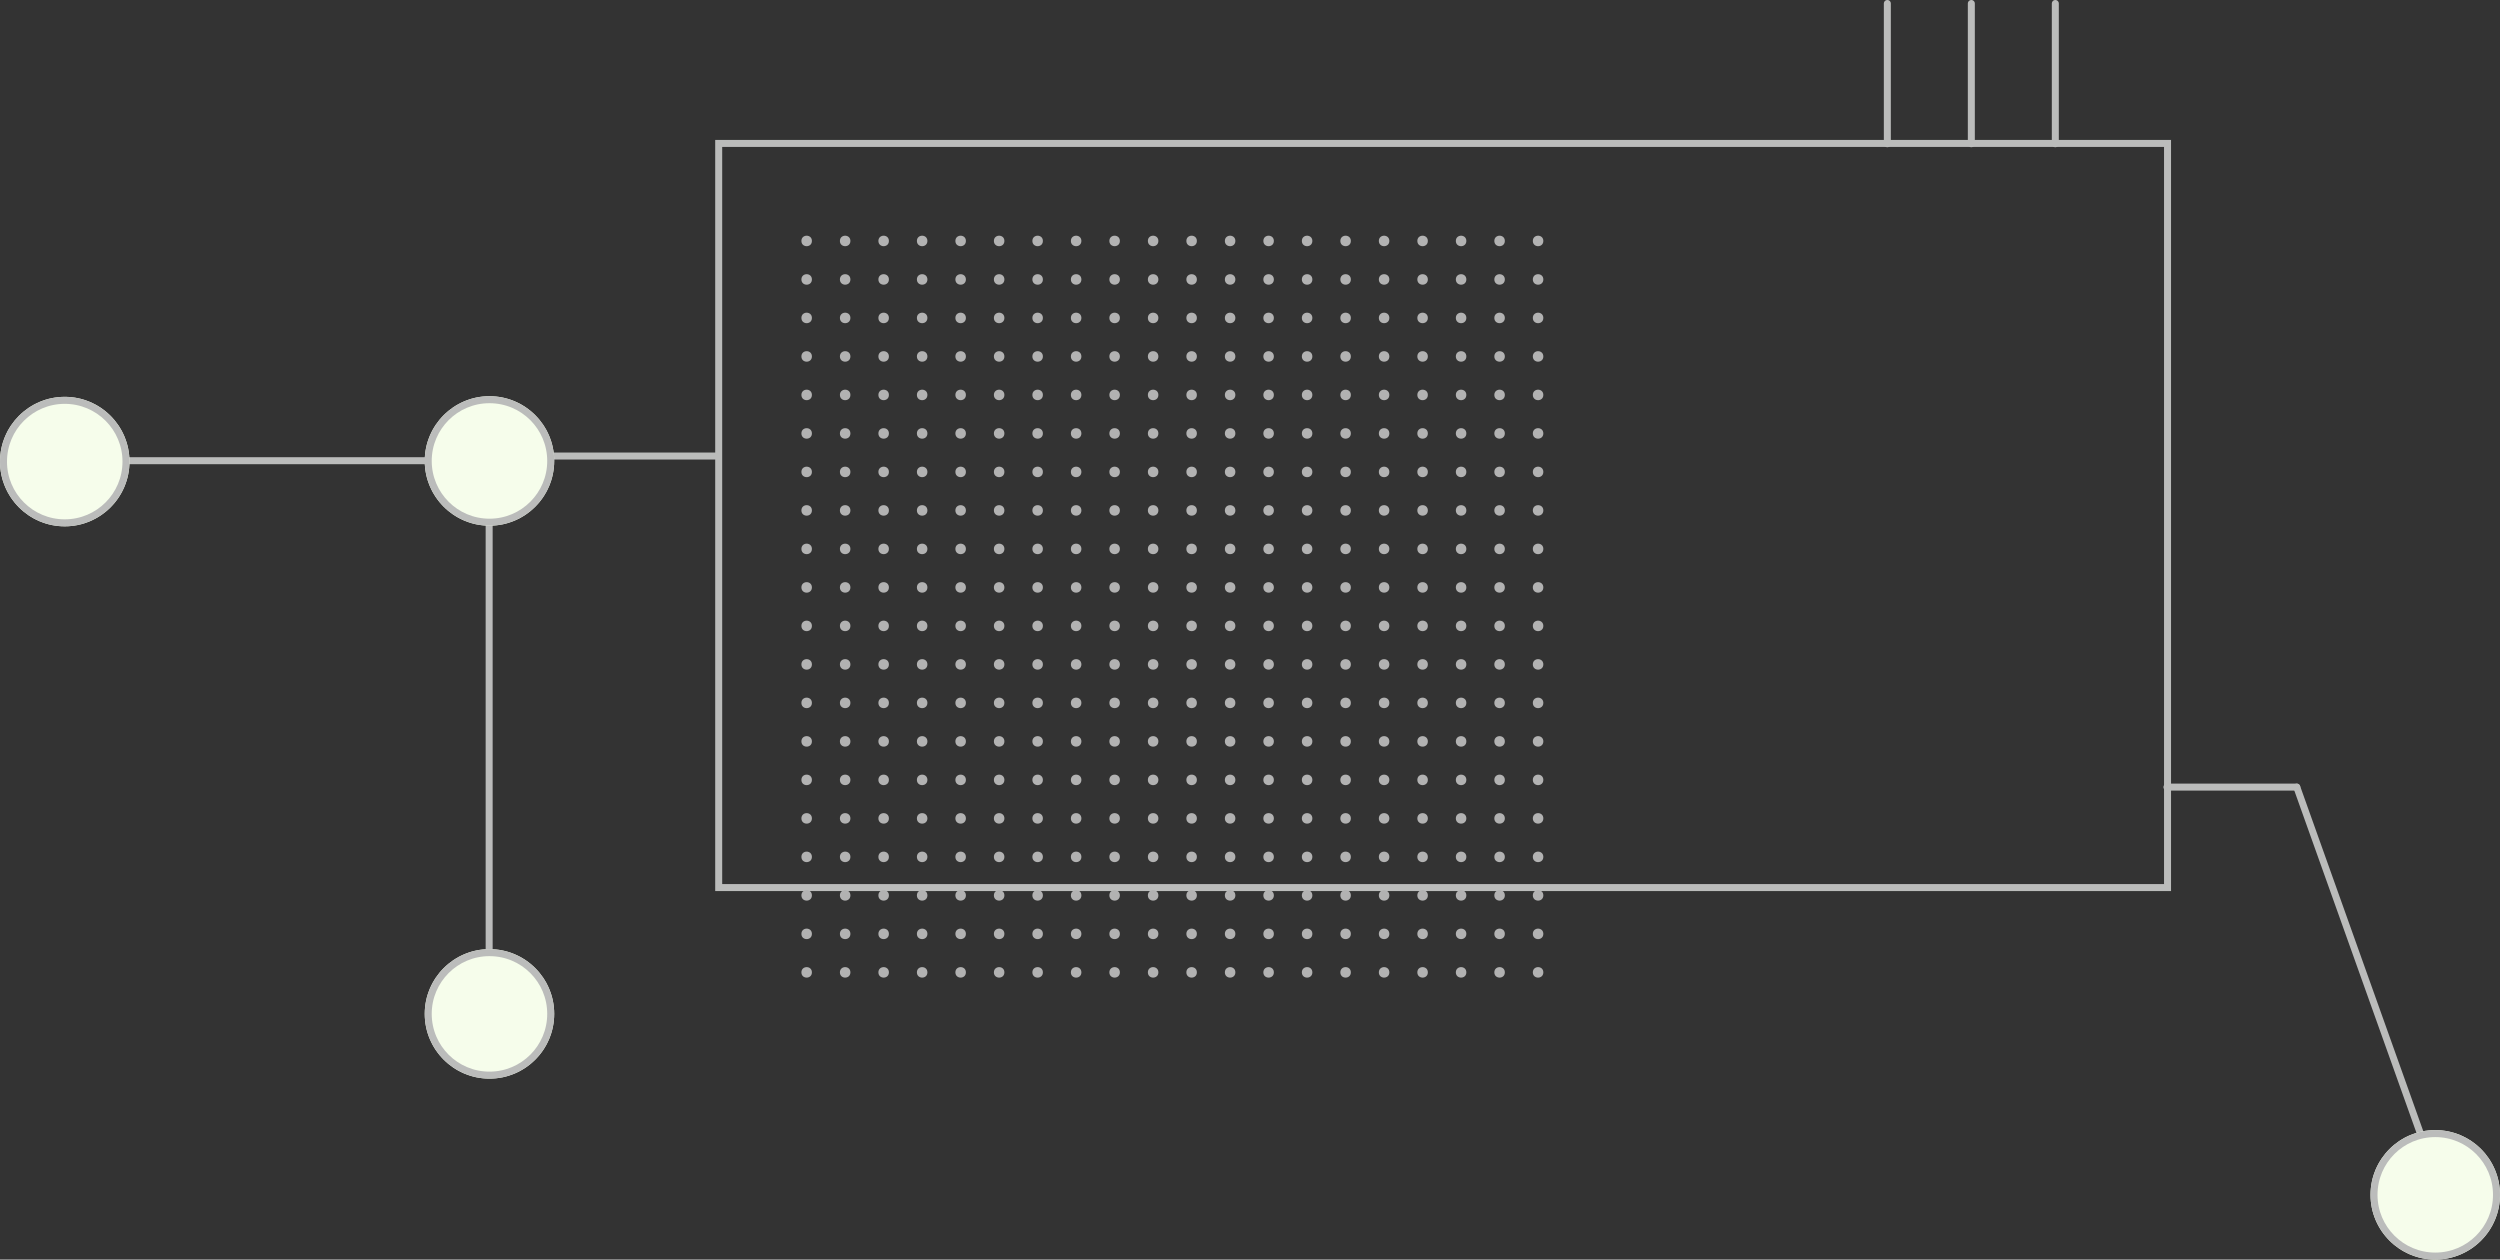 <svg xmlns="http://www.w3.org/2000/svg" width="714.364" height="359.917" viewBox="0 0 714.364 359.917" id="right-cta-animation-svg">
  <rect x="0" y="0" width="714.364" height="359.917" fill="#333333" stroke="none"/>
  <g data-name="Group 134" transform="translate(-1068 -4679.652)">
    <g data-name="Group 129" transform="translate(1923.364 3938.817) rotate(90)">
      <g data-name="Group 87" transform="translate(854.049 650.935)">
        <path id="Path_32" data-name="Path 32" d="M-1561.122,1605.41v64.655H-1420" transform="translate(1578.208 -1605.41)" fill="none" stroke="#bbbcbb" stroke-linecap="round" stroke-width="2"/>
        <g data-name="Ellipse 3060" transform="translate(158 46.065)" fill="#f6fdeb" stroke="#bbbcbb" stroke-width="2">
          <circle cx="18.5" cy="18.5" r="18.5" stroke="none"/>
          <circle cx="18.5" cy="18.5" r="17.5" fill="none"/>
        </g>
        <g data-name="Ellipse 3061" transform="translate(0 46.065)" fill="#f6fdeb" stroke="#bbbcbb" stroke-width="2">
          <circle cx="18.5" cy="18.5" r="18.5" stroke="none"/>
          <circle cx="18.5" cy="18.5" r="17.5" fill="none"/>
        </g>
      </g>
      <g transform="translate(780.819 235)" fill="none" stroke="#bbbcbb" stroke-width="2">
        <rect width="214.637" height="416" stroke="none"/>
        <rect x="1" y="1" width="212.637" height="414" fill="none"/>
      </g>
      <path id="Path_46" data-name="Path 46" d="M95.212,0H0" transform="translate(872.479 829.212) rotate(-90)" fill="#f6fdeb" stroke="#bbbcbb" stroke-linecap="round" stroke-width="2"/>
      <path id="Path_40" data-name="Path 40" d="M-1613.208,1670.065h40.07" transform="translate(2355.043 -1402)" fill="#f6fdeb" stroke="#bbbcbb" stroke-linecap="round" stroke-width="2"/>
      <path id="Path_41" data-name="Path 41" d="M-1613.208,1670.065h40.07" transform="translate(2355.043 -1378)" fill="#f6fdeb" stroke="#bbbcbb" stroke-linecap="round" stroke-width="2"/>
      <path id="Path_42" data-name="Path 42" d="M-1613.208,1670.065h40.07" transform="translate(2355.043 -1354)" fill="#f6fdeb" stroke="#bbbcbb" stroke-linecap="round" stroke-width="2"/>
      <g data-name="Group 88" transform="translate(965.753 141)">
        <path id="Path_37" data-name="Path 37" d="M-1673.208,1670.065l112.086-40" transform="translate(1673.208 -1612)" fill="none" stroke="#bbbcbb" stroke-linecap="round" stroke-width="2"/>
        <path id="Path_36" data-name="Path 36" d="M-1673.208,1745.168v-37.1" transform="translate(1673.208 -1650)" fill="none" stroke="#bbbcbb" stroke-linecap="round" stroke-width="2"/>
        <g data-name="Ellipse 3062" transform="translate(98)" fill="#f6fdeb" stroke="#bbbcbb" stroke-width="2">
          <circle cx="18.5" cy="18.5" r="18.5" stroke="none"/>
          <circle cx="18.5" cy="18.5" r="17.5" fill="none"/>
        </g>
      </g>
      <g data-name="Ellipse 3064" transform="translate(854.233 855.364) rotate(-90)" fill="#f6fdeb" stroke="#bbbcbb" stroke-width="2">
        <circle cx="18.5" cy="18.5" r="18.5" stroke="none"/>
        <circle cx="18.5" cy="18.5" r="17.5" fill="none"/>
      </g>
    </g>
    <g data-name="Group 131" transform="translate(1170 3374)" opacity="0.994">
      <circle id="Ellipse_62" data-name="Ellipse 62" cx="1.5" cy="1.5" r="1.5" transform="translate(127 1373)" fill="#b3b3b3"/>
      <circle id="Ellipse_63" data-name="Ellipse 63" cx="1.5" cy="1.5" r="1.5" transform="translate(138 1373)" fill="#b3b3b3"/>
      <circle id="Ellipse_64" data-name="Ellipse 64" cx="1.5" cy="1.5" r="1.5" transform="translate(149 1373)" fill="#b3b3b3"/>
      <circle id="Ellipse_65" data-name="Ellipse 65" cx="1.5" cy="1.5" r="1.5" transform="translate(160 1373)" fill="#b3b3b3"/>
      <circle id="Ellipse_66" data-name="Ellipse 66" cx="1.5" cy="1.5" r="1.5" transform="translate(171 1373)" fill="#b3b3b3"/>
      <circle id="Ellipse_67" data-name="Ellipse 67" cx="1.5" cy="1.5" r="1.5" transform="translate(182 1373)" fill="#b3b3b3"/>
      <circle id="Ellipse_68" data-name="Ellipse 68" cx="1.5" cy="1.5" r="1.5" transform="translate(193 1373)" fill="#b3b3b3"/>
      <circle id="Ellipse_69" data-name="Ellipse 69" cx="1.5" cy="1.5" r="1.5" transform="translate(204 1373)" fill="#b3b3b3"/>
      <circle id="Ellipse_70" data-name="Ellipse 70" cx="1.5" cy="1.5" r="1.5" transform="translate(215 1373)" fill="#b3b3b3"/>
      <circle id="Ellipse_71" data-name="Ellipse 71" cx="1.5" cy="1.5" r="1.5" transform="translate(226 1373)" fill="#b3b3b3"/>
      <circle id="Ellipse_72" data-name="Ellipse 72" cx="1.5" cy="1.5" r="1.5" transform="translate(237 1373)" fill="#b3b3b3"/>
      <circle id="Ellipse_73" data-name="Ellipse 73" cx="1.5" cy="1.5" r="1.5" transform="translate(248 1373)" fill="#b3b3b3"/>
      <circle id="Ellipse_74" data-name="Ellipse 74" cx="1.5" cy="1.5" r="1.5" transform="translate(259 1373)" fill="#b3b3b3"/>
      <circle id="Ellipse_75" data-name="Ellipse 75" cx="1.5" cy="1.5" r="1.5" transform="translate(270 1373)" fill="#b3b3b3"/>
      <circle id="Ellipse_76" data-name="Ellipse 76" cx="1.5" cy="1.5" r="1.5" transform="translate(281 1373)" fill="#b3b3b3"/>
      <circle id="Ellipse_77" data-name="Ellipse 77" cx="1.5" cy="1.5" r="1.5" transform="translate(292 1373)" fill="#b3b3b3"/>
      <circle id="Ellipse_78" data-name="Ellipse 78" cx="1.5" cy="1.5" r="1.5" transform="translate(303 1373)" fill="#b3b3b3"/>
      <circle id="Ellipse_79" data-name="Ellipse 79" cx="1.5" cy="1.5" r="1.5" transform="translate(314 1373)" fill="#b3b3b3"/>
      <circle id="Ellipse_80" data-name="Ellipse 80" cx="1.5" cy="1.5" r="1.5" transform="translate(325 1373)" fill="#b3b3b3"/>
      <circle id="Ellipse_81" data-name="Ellipse 81" cx="1.5" cy="1.5" r="1.5" transform="translate(336 1373)" fill="#b3b3b3"/>
      <circle id="Ellipse_82" data-name="Ellipse 82" cx="1.5" cy="1.5" r="1.5" transform="translate(127 1384)" fill="#b3b3b3"/>
      <circle id="Ellipse_83" data-name="Ellipse 83" cx="1.5" cy="1.5" r="1.5" transform="translate(138 1384)" fill="#b3b3b3"/>
      <circle id="Ellipse_84" data-name="Ellipse 84" cx="1.5" cy="1.5" r="1.5" transform="translate(149 1384)" fill="#b3b3b3"/>
      <circle id="Ellipse_85" data-name="Ellipse 85" cx="1.5" cy="1.5" r="1.5" transform="translate(160 1384)" fill="#b3b3b3"/>
      <circle id="Ellipse_86" data-name="Ellipse 86" cx="1.5" cy="1.5" r="1.5" transform="translate(171 1384)" fill="#b3b3b3"/>
      <circle id="Ellipse_87" data-name="Ellipse 87" cx="1.5" cy="1.5" r="1.5" transform="translate(182 1384)" fill="#b3b3b3"/>
      <circle id="Ellipse_88" data-name="Ellipse 88" cx="1.5" cy="1.5" r="1.5" transform="translate(193 1384)" fill="#b3b3b3"/>
      <circle id="Ellipse_89" data-name="Ellipse 89" cx="1.5" cy="1.5" r="1.5" transform="translate(204 1384)" fill="#b3b3b3"/>
      <circle id="Ellipse_90" data-name="Ellipse 90" cx="1.5" cy="1.5" r="1.5" transform="translate(215 1384)" fill="#b3b3b3"/>
      <circle id="Ellipse_91" data-name="Ellipse 91" cx="1.5" cy="1.5" r="1.5" transform="translate(226 1384)" fill="#b3b3b3"/>
      <circle id="Ellipse_92" data-name="Ellipse 92" cx="1.5" cy="1.5" r="1.5" transform="translate(237 1384)" fill="#b3b3b3"/>
      <circle id="Ellipse_93" data-name="Ellipse 93" cx="1.5" cy="1.5" r="1.5" transform="translate(248 1384)" fill="#b3b3b3"/>
      <circle id="Ellipse_94" data-name="Ellipse 94" cx="1.5" cy="1.5" r="1.5" transform="translate(259 1384)" fill="#b3b3b3"/>
      <circle id="Ellipse_95" data-name="Ellipse 95" cx="1.5" cy="1.5" r="1.5" transform="translate(270 1384)" fill="#b3b3b3"/>
      <circle id="Ellipse_96" data-name="Ellipse 96" cx="1.5" cy="1.5" r="1.5" transform="translate(281 1384)" fill="#b3b3b3"/>
      <circle id="Ellipse_97" data-name="Ellipse 97" cx="1.5" cy="1.5" r="1.5" transform="translate(292 1384)" fill="#b3b3b3"/>
      <circle id="Ellipse_98" data-name="Ellipse 98" cx="1.5" cy="1.5" r="1.5" transform="translate(303 1384)" fill="#b3b3b3"/>
      <circle id="Ellipse_99" data-name="Ellipse 99" cx="1.5" cy="1.5" r="1.5" transform="translate(314 1384)" fill="#b3b3b3"/>
      <circle id="Ellipse_100" data-name="Ellipse 100" cx="1.5" cy="1.5" r="1.5" transform="translate(325 1384)" fill="#b3b3b3"/>
      <circle id="Ellipse_101" data-name="Ellipse 101" cx="1.5" cy="1.5" r="1.5" transform="translate(336 1384)" fill="#b3b3b3"/>
      <circle id="Ellipse_102" data-name="Ellipse 102" cx="1.5" cy="1.5" r="1.5" transform="translate(127 1395)" fill="#b3b3b3"/>
      <circle id="Ellipse_103" data-name="Ellipse 103" cx="1.5" cy="1.5" r="1.5" transform="translate(138 1395)" fill="#b3b3b3"/>
      <circle id="Ellipse_104" data-name="Ellipse 104" cx="1.5" cy="1.5" r="1.5" transform="translate(149 1395)" fill="#b3b3b3"/>
      <circle id="Ellipse_105" data-name="Ellipse 105" cx="1.5" cy="1.5" r="1.5" transform="translate(160 1395)" fill="#b3b3b3"/>
      <circle id="Ellipse_106" data-name="Ellipse 106" cx="1.5" cy="1.5" r="1.5" transform="translate(171 1395)" fill="#b3b3b3"/>
      <circle id="Ellipse_107" data-name="Ellipse 107" cx="1.5" cy="1.5" r="1.5" transform="translate(182 1395)" fill="#b3b3b3"/>
      <circle id="Ellipse_108" data-name="Ellipse 108" cx="1.5" cy="1.5" r="1.5" transform="translate(193 1395)" fill="#b3b3b3"/>
      <circle id="Ellipse_109" data-name="Ellipse 109" cx="1.5" cy="1.5" r="1.5" transform="translate(204 1395)" fill="#b3b3b3"/>
      <circle id="Ellipse_110" data-name="Ellipse 110" cx="1.5" cy="1.5" r="1.5" transform="translate(215 1395)" fill="#b3b3b3"/>
      <circle id="Ellipse_111" data-name="Ellipse 111" cx="1.5" cy="1.5" r="1.5" transform="translate(226 1395)" fill="#b3b3b3"/>
      <circle id="Ellipse_112" data-name="Ellipse 112" cx="1.5" cy="1.5" r="1.5" transform="translate(237 1395)" fill="#b3b3b3"/>
      <circle id="Ellipse_113" data-name="Ellipse 113" cx="1.5" cy="1.5" r="1.5" transform="translate(248 1395)" fill="#b3b3b3"/>
      <circle id="Ellipse_114" data-name="Ellipse 114" cx="1.5" cy="1.5" r="1.5" transform="translate(259 1395)" fill="#b3b3b3"/>
      <circle id="Ellipse_115" data-name="Ellipse 115" cx="1.5" cy="1.5" r="1.5" transform="translate(270 1395)" fill="#b3b3b3"/>
      <circle id="Ellipse_116" data-name="Ellipse 116" cx="1.5" cy="1.5" r="1.5" transform="translate(281 1395)" fill="#b3b3b3"/>
      <circle id="Ellipse_117" data-name="Ellipse 117" cx="1.5" cy="1.5" r="1.5" transform="translate(292 1395)" fill="#b3b3b3"/>
      <circle id="Ellipse_118" data-name="Ellipse 118" cx="1.5" cy="1.5" r="1.5" transform="translate(303 1395)" fill="#b3b3b3"/>
      <circle id="Ellipse_119" data-name="Ellipse 119" cx="1.5" cy="1.5" r="1.5" transform="translate(314 1395)" fill="#b3b3b3"/>
      <circle id="Ellipse_120" data-name="Ellipse 120" cx="1.5" cy="1.5" r="1.5" transform="translate(325 1395)" fill="#b3b3b3"/>
      <circle id="Ellipse_121" data-name="Ellipse 121" cx="1.5" cy="1.5" r="1.5" transform="translate(336 1395)" fill="#b3b3b3"/>
      <circle id="Ellipse_122" data-name="Ellipse 122" cx="1.5" cy="1.5" r="1.5" transform="translate(127 1406)" fill="#b3b3b3"/>
      <circle id="Ellipse_123" data-name="Ellipse 123" cx="1.5" cy="1.5" r="1.5" transform="translate(138 1406)" fill="#b3b3b3"/>
      <circle id="Ellipse_124" data-name="Ellipse 124" cx="1.5" cy="1.5" r="1.5" transform="translate(149 1406)" fill="#b3b3b3"/>
      <circle id="Ellipse_125" data-name="Ellipse 125" cx="1.5" cy="1.5" r="1.5" transform="translate(160 1406)" fill="#b3b3b3"/>
      <circle id="Ellipse_126" data-name="Ellipse 126" cx="1.5" cy="1.5" r="1.5" transform="translate(171 1406)" fill="#b3b3b3"/>
      <circle id="Ellipse_127" data-name="Ellipse 127" cx="1.5" cy="1.5" r="1.5" transform="translate(182 1406)" fill="#b3b3b3"/>
      <circle id="Ellipse_128" data-name="Ellipse 128" cx="1.5" cy="1.5" r="1.5" transform="translate(193 1406)" fill="#b3b3b3"/>
      <circle id="Ellipse_129" data-name="Ellipse 129" cx="1.5" cy="1.5" r="1.5" transform="translate(204 1406)" fill="#b3b3b3"/>
      <circle id="Ellipse_130" data-name="Ellipse 130" cx="1.5" cy="1.5" r="1.5" transform="translate(215 1406)" fill="#b3b3b3"/>
      <circle id="Ellipse_131" data-name="Ellipse 131" cx="1.5" cy="1.5" r="1.5" transform="translate(226 1406)" fill="#b3b3b3"/>
      <circle id="Ellipse_132" data-name="Ellipse 132" cx="1.5" cy="1.5" r="1.5" transform="translate(237 1406)" fill="#b3b3b3"/>
      <circle id="Ellipse_133" data-name="Ellipse 133" cx="1.5" cy="1.5" r="1.5" transform="translate(248 1406)" fill="#b3b3b3"/>
      <circle id="Ellipse_134" data-name="Ellipse 134" cx="1.5" cy="1.5" r="1.5" transform="translate(259 1406)" fill="#b3b3b3"/>
      <circle id="Ellipse_135" data-name="Ellipse 135" cx="1.5" cy="1.5" r="1.5" transform="translate(270 1406)" fill="#b3b3b3"/>
      <circle id="Ellipse_136" data-name="Ellipse 136" cx="1.5" cy="1.5" r="1.5" transform="translate(281 1406)" fill="#b3b3b3"/>
      <circle id="Ellipse_137" data-name="Ellipse 137" cx="1.5" cy="1.5" r="1.5" transform="translate(292 1406)" fill="#b3b3b3"/>
      <circle id="Ellipse_138" data-name="Ellipse 138" cx="1.5" cy="1.5" r="1.5" transform="translate(303 1406)" fill="#b3b3b3"/>
      <circle id="Ellipse_139" data-name="Ellipse 139" cx="1.5" cy="1.5" r="1.5" transform="translate(314 1406)" fill="#b3b3b3"/>
      <circle id="Ellipse_140" data-name="Ellipse 140" cx="1.5" cy="1.5" r="1.5" transform="translate(325 1406)" fill="#b3b3b3"/>
      <circle id="Ellipse_141" data-name="Ellipse 141" cx="1.5" cy="1.5" r="1.5" transform="translate(336 1406)" fill="#b3b3b3"/>
      <circle id="Ellipse_142" data-name="Ellipse 142" cx="1.5" cy="1.5" r="1.5" transform="translate(127 1417)" fill="#b3b3b3"/>
      <circle id="Ellipse_143" data-name="Ellipse 143" cx="1.5" cy="1.5" r="1.5" transform="translate(138 1417)" fill="#b3b3b3"/>
      <circle id="Ellipse_144" data-name="Ellipse 144" cx="1.5" cy="1.5" r="1.5" transform="translate(149 1417)" fill="#b3b3b3"/>
      <circle id="Ellipse_145" data-name="Ellipse 145" cx="1.5" cy="1.5" r="1.5" transform="translate(160 1417)" fill="#b3b3b3"/>
      <circle id="Ellipse_146" data-name="Ellipse 146" cx="1.5" cy="1.5" r="1.5" transform="translate(171 1417)" fill="#b3b3b3"/>
      <circle id="Ellipse_147" data-name="Ellipse 147" cx="1.5" cy="1.5" r="1.5" transform="translate(182 1417)" fill="#b3b3b3"/>
      <circle id="Ellipse_148" data-name="Ellipse 148" cx="1.5" cy="1.5" r="1.5" transform="translate(193 1417)" fill="#b3b3b3"/>
      <circle id="Ellipse_149" data-name="Ellipse 149" cx="1.5" cy="1.5" r="1.5" transform="translate(204 1417)" fill="#b3b3b3"/>
      <circle id="Ellipse_150" data-name="Ellipse 150" cx="1.5" cy="1.5" r="1.5" transform="translate(215 1417)" fill="#b3b3b3"/>
      <circle id="Ellipse_151" data-name="Ellipse 151" cx="1.5" cy="1.5" r="1.5" transform="translate(226 1417)" fill="#b3b3b3"/>
      <circle id="Ellipse_152" data-name="Ellipse 152" cx="1.5" cy="1.5" r="1.5" transform="translate(237 1417)" fill="#b3b3b3"/>
      <circle id="Ellipse_153" data-name="Ellipse 153" cx="1.5" cy="1.5" r="1.5" transform="translate(248 1417)" fill="#b3b3b3"/>
      <circle id="Ellipse_154" data-name="Ellipse 154" cx="1.5" cy="1.5" r="1.5" transform="translate(259 1417)" fill="#b3b3b3"/>
      <circle id="Ellipse_155" data-name="Ellipse 155" cx="1.5" cy="1.5" r="1.5" transform="translate(270 1417)" fill="#b3b3b3"/>
      <circle id="Ellipse_156" data-name="Ellipse 156" cx="1.5" cy="1.5" r="1.5" transform="translate(281 1417)" fill="#b3b3b3"/>
      <circle id="Ellipse_157" data-name="Ellipse 157" cx="1.5" cy="1.5" r="1.5" transform="translate(292 1417)" fill="#b3b3b3"/>
      <circle id="Ellipse_158" data-name="Ellipse 158" cx="1.5" cy="1.5" r="1.5" transform="translate(303 1417)" fill="#b3b3b3"/>
      <circle id="Ellipse_159" data-name="Ellipse 159" cx="1.5" cy="1.5" r="1.5" transform="translate(314 1417)" fill="#b3b3b3"/>
      <circle id="Ellipse_160" data-name="Ellipse 160" cx="1.5" cy="1.5" r="1.5" transform="translate(325 1417)" fill="#b3b3b3"/>
      <circle id="Ellipse_161" data-name="Ellipse 161" cx="1.5" cy="1.5" r="1.5" transform="translate(336 1417)" fill="#b3b3b3"/>
      <circle id="Ellipse_162" data-name="Ellipse 162" cx="1.5" cy="1.5" r="1.5" transform="translate(127 1428)" fill="#b3b3b3"/>
      <circle id="Ellipse_163" data-name="Ellipse 163" cx="1.5" cy="1.5" r="1.5" transform="translate(138 1428)" fill="#b3b3b3"/>
      <circle id="Ellipse_164" data-name="Ellipse 164" cx="1.5" cy="1.5" r="1.5" transform="translate(149 1428)" fill="#b3b3b3"/>
      <circle id="Ellipse_165" data-name="Ellipse 165" cx="1.5" cy="1.5" r="1.5" transform="translate(160 1428)" fill="#b3b3b3"/>
      <circle id="Ellipse_166" data-name="Ellipse 166" cx="1.5" cy="1.5" r="1.5" transform="translate(171 1428)" fill="#b3b3b3"/>
      <circle id="Ellipse_167" data-name="Ellipse 167" cx="1.5" cy="1.5" r="1.5" transform="translate(182 1428)" fill="#b3b3b3"/>
      <circle id="Ellipse_168" data-name="Ellipse 168" cx="1.5" cy="1.5" r="1.5" transform="translate(193 1428)" fill="#b3b3b3"/>
      <circle id="Ellipse_169" data-name="Ellipse 169" cx="1.5" cy="1.5" r="1.5" transform="translate(204 1428)" fill="#b3b3b3"/>
      <circle id="Ellipse_170" data-name="Ellipse 170" cx="1.5" cy="1.5" r="1.5" transform="translate(215 1428)" fill="#b3b3b3"/>
      <circle id="Ellipse_171" data-name="Ellipse 171" cx="1.5" cy="1.5" r="1.5" transform="translate(226 1428)" fill="#b3b3b3"/>
      <circle id="Ellipse_172" data-name="Ellipse 172" cx="1.5" cy="1.5" r="1.5" transform="translate(237 1428)" fill="#b3b3b3"/>
      <circle id="Ellipse_173" data-name="Ellipse 173" cx="1.5" cy="1.5" r="1.5" transform="translate(248 1428)" fill="#b3b3b3"/>
      <circle id="Ellipse_174" data-name="Ellipse 174" cx="1.5" cy="1.5" r="1.5" transform="translate(259 1428)" fill="#b3b3b3"/>
      <circle id="Ellipse_175" data-name="Ellipse 175" cx="1.5" cy="1.5" r="1.5" transform="translate(270 1428)" fill="#b3b3b3"/>
      <circle id="Ellipse_176" data-name="Ellipse 176" cx="1.5" cy="1.5" r="1.5" transform="translate(281 1428)" fill="#b3b3b3"/>
      <circle id="Ellipse_177" data-name="Ellipse 177" cx="1.5" cy="1.5" r="1.5" transform="translate(292 1428)" fill="#b3b3b3"/>
      <circle id="Ellipse_178" data-name="Ellipse 178" cx="1.5" cy="1.5" r="1.5" transform="translate(303 1428)" fill="#b3b3b3"/>
      <circle id="Ellipse_179" data-name="Ellipse 179" cx="1.5" cy="1.5" r="1.5" transform="translate(314 1428)" fill="#b3b3b3"/>
      <circle id="Ellipse_180" data-name="Ellipse 180" cx="1.5" cy="1.5" r="1.5" transform="translate(325 1428)" fill="#b3b3b3"/>
      <circle id="Ellipse_181" data-name="Ellipse 181" cx="1.5" cy="1.5" r="1.5" transform="translate(336 1428)" fill="#b3b3b3"/>
      <circle id="Ellipse_182" data-name="Ellipse 182" cx="1.5" cy="1.5" r="1.5" transform="translate(127 1439)" fill="#b3b3b3"/>
      <circle id="Ellipse_183" data-name="Ellipse 183" cx="1.5" cy="1.5" r="1.5" transform="translate(138 1439)" fill="#b3b3b3"/>
      <circle id="Ellipse_184" data-name="Ellipse 184" cx="1.5" cy="1.5" r="1.5" transform="translate(149 1439)" fill="#b3b3b3"/>
      <circle id="Ellipse_185" data-name="Ellipse 185" cx="1.5" cy="1.5" r="1.5" transform="translate(160 1439)" fill="#b3b3b3"/>
      <circle id="Ellipse_186" data-name="Ellipse 186" cx="1.5" cy="1.5" r="1.5" transform="translate(171 1439)" fill="#b3b3b3"/>
      <circle id="Ellipse_187" data-name="Ellipse 187" cx="1.5" cy="1.5" r="1.5" transform="translate(182 1439)" fill="#b3b3b3"/>
      <circle id="Ellipse_188" data-name="Ellipse 188" cx="1.5" cy="1.5" r="1.5" transform="translate(193 1439)" fill="#b3b3b3"/>
      <circle id="Ellipse_189" data-name="Ellipse 189" cx="1.5" cy="1.5" r="1.5" transform="translate(204 1439)" fill="#b3b3b3"/>
      <circle id="Ellipse_190" data-name="Ellipse 190" cx="1.5" cy="1.5" r="1.5" transform="translate(215 1439)" fill="#b3b3b3"/>
      <circle id="Ellipse_191" data-name="Ellipse 191" cx="1.5" cy="1.5" r="1.5" transform="translate(226 1439)" fill="#b3b3b3"/>
      <circle id="Ellipse_192" data-name="Ellipse 192" cx="1.5" cy="1.5" r="1.5" transform="translate(237 1439)" fill="#b3b3b3"/>
      <circle id="Ellipse_193" data-name="Ellipse 193" cx="1.5" cy="1.5" r="1.5" transform="translate(248 1439)" fill="#b3b3b3"/>
      <circle id="Ellipse_194" data-name="Ellipse 194" cx="1.5" cy="1.5" r="1.5" transform="translate(259 1439)" fill="#b3b3b3"/>
      <circle id="Ellipse_195" data-name="Ellipse 195" cx="1.5" cy="1.5" r="1.5" transform="translate(270 1439)" fill="#b3b3b3"/>
      <circle id="Ellipse_196" data-name="Ellipse 196" cx="1.5" cy="1.5" r="1.5" transform="translate(281 1439)" fill="#b3b3b3"/>
      <circle id="Ellipse_197" data-name="Ellipse 197" cx="1.5" cy="1.5" r="1.5" transform="translate(292 1439)" fill="#b3b3b3"/>
      <circle id="Ellipse_198" data-name="Ellipse 198" cx="1.5" cy="1.5" r="1.5" transform="translate(303 1439)" fill="#b3b3b3"/>
      <circle id="Ellipse_199" data-name="Ellipse 199" cx="1.5" cy="1.5" r="1.5" transform="translate(314 1439)" fill="#b3b3b3"/>
      <circle id="Ellipse_200" data-name="Ellipse 200" cx="1.5" cy="1.5" r="1.5" transform="translate(325 1439)" fill="#b3b3b3"/>
      <circle id="Ellipse_201" data-name="Ellipse 201" cx="1.5" cy="1.5" r="1.5" transform="translate(336 1439)" fill="#b3b3b3"/>
      <circle id="Ellipse_202" data-name="Ellipse 202" cx="1.5" cy="1.5" r="1.5" transform="translate(127 1450)" fill="#b3b3b3"/>
      <circle id="Ellipse_203" data-name="Ellipse 203" cx="1.5" cy="1.5" r="1.5" transform="translate(138 1450)" fill="#b3b3b3"/>
      <circle id="Ellipse_204" data-name="Ellipse 204" cx="1.5" cy="1.5" r="1.5" transform="translate(149 1450)" fill="#b3b3b3"/>
      <circle id="Ellipse_205" data-name="Ellipse 205" cx="1.5" cy="1.5" r="1.5" transform="translate(160 1450)" fill="#b3b3b3"/>
      <circle id="Ellipse_206" data-name="Ellipse 206" cx="1.5" cy="1.5" r="1.5" transform="translate(171 1450)" fill="#b3b3b3"/>
      <circle id="Ellipse_207" data-name="Ellipse 207" cx="1.5" cy="1.5" r="1.5" transform="translate(182 1450)" fill="#b3b3b3"/>
      <circle id="Ellipse_208" data-name="Ellipse 208" cx="1.5" cy="1.5" r="1.5" transform="translate(193 1450)" fill="#b3b3b3"/>
      <circle id="Ellipse_209" data-name="Ellipse 209" cx="1.5" cy="1.5" r="1.5" transform="translate(204 1450)" fill="#b3b3b3"/>
      <circle id="Ellipse_210" data-name="Ellipse 210" cx="1.5" cy="1.5" r="1.5" transform="translate(215 1450)" fill="#b3b3b3"/>
      <circle id="Ellipse_211" data-name="Ellipse 211" cx="1.5" cy="1.5" r="1.5" transform="translate(226 1450)" fill="#b3b3b3"/>
      <circle id="Ellipse_212" data-name="Ellipse 212" cx="1.5" cy="1.5" r="1.5" transform="translate(237 1450)" fill="#b3b3b3"/>
      <circle id="Ellipse_213" data-name="Ellipse 213" cx="1.5" cy="1.5" r="1.5" transform="translate(248 1450)" fill="#b3b3b3"/>
      <circle id="Ellipse_214" data-name="Ellipse 214" cx="1.5" cy="1.5" r="1.5" transform="translate(259 1450)" fill="#b3b3b3"/>
      <circle id="Ellipse_215" data-name="Ellipse 215" cx="1.5" cy="1.5" r="1.5" transform="translate(270 1450)" fill="#b3b3b3"/>
      <circle id="Ellipse_216" data-name="Ellipse 216" cx="1.5" cy="1.5" r="1.5" transform="translate(281 1450)" fill="#b3b3b3"/>
      <circle id="Ellipse_217" data-name="Ellipse 217" cx="1.5" cy="1.5" r="1.5" transform="translate(292 1450)" fill="#b3b3b3"/>
      <circle id="Ellipse_218" data-name="Ellipse 218" cx="1.5" cy="1.5" r="1.5" transform="translate(303 1450)" fill="#b3b3b3"/>
      <circle id="Ellipse_219" data-name="Ellipse 219" cx="1.5" cy="1.5" r="1.5" transform="translate(314 1450)" fill="#b3b3b3"/>
      <circle id="Ellipse_220" data-name="Ellipse 220" cx="1.5" cy="1.5" r="1.5" transform="translate(325 1450)" fill="#b3b3b3"/>
      <circle id="Ellipse_221" data-name="Ellipse 221" cx="1.5" cy="1.5" r="1.5" transform="translate(336 1450)" fill="#b3b3b3"/>
      <circle id="Ellipse_222" data-name="Ellipse 222" cx="1.5" cy="1.5" r="1.5" transform="translate(127 1461)" fill="#b3b3b3"/>
      <circle id="Ellipse_223" data-name="Ellipse 223" cx="1.5" cy="1.5" r="1.5" transform="translate(138 1461)" fill="#b3b3b3"/>
      <circle id="Ellipse_224" data-name="Ellipse 224" cx="1.5" cy="1.5" r="1.5" transform="translate(149 1461)" fill="#b3b3b3"/>
      <circle id="Ellipse_225" data-name="Ellipse 225" cx="1.5" cy="1.5" r="1.5" transform="translate(160 1461)" fill="#b3b3b3"/>
      <circle id="Ellipse_226" data-name="Ellipse 226" cx="1.5" cy="1.5" r="1.5" transform="translate(171 1461)" fill="#b3b3b3"/>
      <circle id="Ellipse_227" data-name="Ellipse 227" cx="1.5" cy="1.5" r="1.5" transform="translate(182 1461)" fill="#b3b3b3"/>
      <circle id="Ellipse_228" data-name="Ellipse 228" cx="1.5" cy="1.5" r="1.5" transform="translate(193 1461)" fill="#b3b3b3"/>
      <circle id="Ellipse_229" data-name="Ellipse 229" cx="1.5" cy="1.5" r="1.5" transform="translate(204 1461)" fill="#b3b3b3"/>
      <circle id="Ellipse_230" data-name="Ellipse 230" cx="1.5" cy="1.5" r="1.5" transform="translate(215 1461)" fill="#b3b3b3"/>
      <circle id="Ellipse_231" data-name="Ellipse 231" cx="1.5" cy="1.5" r="1.5" transform="translate(226 1461)" fill="#b3b3b3"/>
      <circle id="Ellipse_232" data-name="Ellipse 232" cx="1.5" cy="1.5" r="1.5" transform="translate(237 1461)" fill="#b3b3b3"/>
      <circle id="Ellipse_233" data-name="Ellipse 233" cx="1.5" cy="1.5" r="1.5" transform="translate(248 1461)" fill="#b3b3b3"/>
      <circle id="Ellipse_234" data-name="Ellipse 234" cx="1.5" cy="1.5" r="1.5" transform="translate(259 1461)" fill="#b3b3b3"/>
      <circle id="Ellipse_235" data-name="Ellipse 235" cx="1.5" cy="1.5" r="1.5" transform="translate(270 1461)" fill="#b3b3b3"/>
      <circle id="Ellipse_236" data-name="Ellipse 236" cx="1.5" cy="1.5" r="1.5" transform="translate(281 1461)" fill="#b3b3b3"/>
      <circle id="Ellipse_237" data-name="Ellipse 237" cx="1.5" cy="1.5" r="1.5" transform="translate(292 1461)" fill="#b3b3b3"/>
      <circle id="Ellipse_238" data-name="Ellipse 238" cx="1.5" cy="1.5" r="1.5" transform="translate(303 1461)" fill="#b3b3b3"/>
      <circle id="Ellipse_239" data-name="Ellipse 239" cx="1.5" cy="1.5" r="1.5" transform="translate(314 1461)" fill="#b3b3b3"/>
      <circle id="Ellipse_240" data-name="Ellipse 240" cx="1.5" cy="1.5" r="1.5" transform="translate(325 1461)" fill="#b3b3b3"/>
      <circle id="Ellipse_241" data-name="Ellipse 241" cx="1.5" cy="1.5" r="1.5" transform="translate(336 1461)" fill="#b3b3b3"/>
      <circle id="Ellipse_242" data-name="Ellipse 242" cx="1.5" cy="1.5" r="1.5" transform="translate(127 1472)" fill="#b3b3b3"/>
      <circle id="Ellipse_243" data-name="Ellipse 243" cx="1.5" cy="1.5" r="1.5" transform="translate(138 1472)" fill="#b3b3b3"/>
      <circle id="Ellipse_244" data-name="Ellipse 244" cx="1.5" cy="1.5" r="1.5" transform="translate(149 1472)" fill="#b3b3b3"/>
      <circle id="Ellipse_245" data-name="Ellipse 245" cx="1.5" cy="1.5" r="1.5" transform="translate(160 1472)" fill="#b3b3b3"/>
      <circle id="Ellipse_246" data-name="Ellipse 246" cx="1.5" cy="1.5" r="1.5" transform="translate(171 1472)" fill="#b3b3b3"/>
      <circle id="Ellipse_247" data-name="Ellipse 247" cx="1.5" cy="1.5" r="1.5" transform="translate(182 1472)" fill="#b3b3b3"/>
      <circle id="Ellipse_248" data-name="Ellipse 248" cx="1.5" cy="1.5" r="1.5" transform="translate(193 1472)" fill="#b3b3b3"/>
      <circle id="Ellipse_249" data-name="Ellipse 249" cx="1.5" cy="1.5" r="1.5" transform="translate(204 1472)" fill="#b3b3b3"/>
      <circle id="Ellipse_250" data-name="Ellipse 250" cx="1.5" cy="1.5" r="1.5" transform="translate(215 1472)" fill="#b3b3b3"/>
      <circle id="Ellipse_251" data-name="Ellipse 251" cx="1.5" cy="1.5" r="1.5" transform="translate(226 1472)" fill="#b3b3b3"/>
      <circle id="Ellipse_252" data-name="Ellipse 252" cx="1.5" cy="1.5" r="1.5" transform="translate(237 1472)" fill="#b3b3b3"/>
      <circle id="Ellipse_253" data-name="Ellipse 253" cx="1.5" cy="1.5" r="1.5" transform="translate(248 1472)" fill="#b3b3b3"/>
      <circle id="Ellipse_254" data-name="Ellipse 254" cx="1.5" cy="1.5" r="1.5" transform="translate(259 1472)" fill="#b3b3b3"/>
      <circle id="Ellipse_255" data-name="Ellipse 255" cx="1.5" cy="1.5" r="1.5" transform="translate(270 1472)" fill="#b3b3b3"/>
      <circle id="Ellipse_256" data-name="Ellipse 256" cx="1.5" cy="1.5" r="1.5" transform="translate(281 1472)" fill="#b3b3b3"/>
      <circle id="Ellipse_257" data-name="Ellipse 257" cx="1.5" cy="1.5" r="1.5" transform="translate(292 1472)" fill="#b3b3b3"/>
      <circle id="Ellipse_258" data-name="Ellipse 258" cx="1.5" cy="1.5" r="1.5" transform="translate(303 1472)" fill="#b3b3b3"/>
      <circle id="Ellipse_259" data-name="Ellipse 259" cx="1.5" cy="1.5" r="1.5" transform="translate(314 1472)" fill="#b3b3b3"/>
      <circle id="Ellipse_260" data-name="Ellipse 260" cx="1.5" cy="1.5" r="1.5" transform="translate(325 1472)" fill="#b3b3b3"/>
      <circle id="Ellipse_261" data-name="Ellipse 261" cx="1.5" cy="1.5" r="1.5" transform="translate(336 1472)" fill="#b3b3b3"/>
      <circle id="Ellipse_262" data-name="Ellipse 262" cx="1.5" cy="1.5" r="1.5" transform="translate(127 1483)" fill="#b3b3b3"/>
      <circle id="Ellipse_263" data-name="Ellipse 263" cx="1.5" cy="1.5" r="1.5" transform="translate(138 1483)" fill="#b3b3b3"/>
      <circle id="Ellipse_264" data-name="Ellipse 264" cx="1.5" cy="1.5" r="1.5" transform="translate(149 1483)" fill="#b3b3b3"/>
      <circle id="Ellipse_265" data-name="Ellipse 265" cx="1.5" cy="1.5" r="1.5" transform="translate(160 1483)" fill="#b3b3b3"/>
      <circle id="Ellipse_266" data-name="Ellipse 266" cx="1.5" cy="1.5" r="1.5" transform="translate(171 1483)" fill="#b3b3b3"/>
      <circle id="Ellipse_267" data-name="Ellipse 267" cx="1.5" cy="1.5" r="1.5" transform="translate(182 1483)" fill="#b3b3b3"/>
      <circle id="Ellipse_268" data-name="Ellipse 268" cx="1.5" cy="1.5" r="1.5" transform="translate(193 1483)" fill="#b3b3b3"/>
      <circle id="Ellipse_269" data-name="Ellipse 269" cx="1.5" cy="1.5" r="1.5" transform="translate(204 1483)" fill="#b3b3b3"/>
      <circle id="Ellipse_270" data-name="Ellipse 270" cx="1.5" cy="1.5" r="1.5" transform="translate(215 1483)" fill="#b3b3b3"/>
      <circle id="Ellipse_271" data-name="Ellipse 271" cx="1.5" cy="1.5" r="1.5" transform="translate(226 1483)" fill="#b3b3b3"/>
      <circle id="Ellipse_272" data-name="Ellipse 272" cx="1.5" cy="1.5" r="1.5" transform="translate(237 1483)" fill="#b3b3b3"/>
      <circle id="Ellipse_273" data-name="Ellipse 273" cx="1.5" cy="1.5" r="1.5" transform="translate(248 1483)" fill="#b3b3b3"/>
      <circle id="Ellipse_274" data-name="Ellipse 274" cx="1.5" cy="1.5" r="1.5" transform="translate(259 1483)" fill="#b3b3b3"/>
      <circle id="Ellipse_275" data-name="Ellipse 275" cx="1.5" cy="1.5" r="1.5" transform="translate(270 1483)" fill="#b3b3b3"/>
      <circle id="Ellipse_276" data-name="Ellipse 276" cx="1.5" cy="1.5" r="1.5" transform="translate(281 1483)" fill="#b3b3b3"/>
      <circle id="Ellipse_277" data-name="Ellipse 277" cx="1.5" cy="1.5" r="1.5" transform="translate(292 1483)" fill="#b3b3b3"/>
      <circle id="Ellipse_278" data-name="Ellipse 278" cx="1.5" cy="1.5" r="1.5" transform="translate(303 1483)" fill="#b3b3b3"/>
      <circle id="Ellipse_279" data-name="Ellipse 279" cx="1.5" cy="1.5" r="1.5" transform="translate(314 1483)" fill="#b3b3b3"/>
      <circle id="Ellipse_280" data-name="Ellipse 280" cx="1.5" cy="1.5" r="1.5" transform="translate(325 1483)" fill="#b3b3b3"/>
      <circle id="Ellipse_281" data-name="Ellipse 281" cx="1.5" cy="1.5" r="1.5" transform="translate(336 1483)" fill="#b3b3b3"/>
      <circle id="Ellipse_282" data-name="Ellipse 282" cx="1.5" cy="1.5" r="1.5" transform="translate(127 1494)" fill="#b3b3b3"/>
      <circle id="Ellipse_283" data-name="Ellipse 283" cx="1.5" cy="1.5" r="1.5" transform="translate(138 1494)" fill="#b3b3b3"/>
      <circle id="Ellipse_284" data-name="Ellipse 284" cx="1.5" cy="1.5" r="1.5" transform="translate(149 1494)" fill="#b3b3b3"/>
      <circle id="Ellipse_285" data-name="Ellipse 285" cx="1.5" cy="1.5" r="1.5" transform="translate(160 1494)" fill="#b3b3b3"/>
      <circle id="Ellipse_286" data-name="Ellipse 286" cx="1.5" cy="1.5" r="1.5" transform="translate(171 1494)" fill="#b3b3b3"/>
      <circle id="Ellipse_287" data-name="Ellipse 287" cx="1.5" cy="1.5" r="1.5" transform="translate(182 1494)" fill="#b3b3b3"/>
      <circle id="Ellipse_288" data-name="Ellipse 288" cx="1.5" cy="1.5" r="1.5" transform="translate(193 1494)" fill="#b3b3b3"/>
      <circle id="Ellipse_289" data-name="Ellipse 289" cx="1.5" cy="1.5" r="1.5" transform="translate(204 1494)" fill="#b3b3b3"/>
      <circle id="Ellipse_290" data-name="Ellipse 290" cx="1.5" cy="1.5" r="1.5" transform="translate(215 1494)" fill="#b3b3b3"/>
      <circle id="Ellipse_291" data-name="Ellipse 291" cx="1.5" cy="1.5" r="1.5" transform="translate(226 1494)" fill="#b3b3b3"/>
      <circle id="Ellipse_292" data-name="Ellipse 292" cx="1.5" cy="1.5" r="1.5" transform="translate(237 1494)" fill="#b3b3b3"/>
      <circle id="Ellipse_293" data-name="Ellipse 293" cx="1.5" cy="1.5" r="1.5" transform="translate(248 1494)" fill="#b3b3b3"/>
      <circle id="Ellipse_294" data-name="Ellipse 294" cx="1.5" cy="1.5" r="1.5" transform="translate(259 1494)" fill="#b3b3b3"/>
      <circle id="Ellipse_295" data-name="Ellipse 295" cx="1.5" cy="1.5" r="1.5" transform="translate(270 1494)" fill="#b3b3b3"/>
      <circle id="Ellipse_296" data-name="Ellipse 296" cx="1.5" cy="1.5" r="1.5" transform="translate(281 1494)" fill="#b3b3b3"/>
      <circle id="Ellipse_297" data-name="Ellipse 297" cx="1.5" cy="1.5" r="1.5" transform="translate(292 1494)" fill="#b3b3b3"/>
      <circle id="Ellipse_298" data-name="Ellipse 298" cx="1.5" cy="1.5" r="1.5" transform="translate(303 1494)" fill="#b3b3b3"/>
      <circle id="Ellipse_299" data-name="Ellipse 299" cx="1.5" cy="1.5" r="1.5" transform="translate(314 1494)" fill="#b3b3b3"/>
      <circle id="Ellipse_300" data-name="Ellipse 300" cx="1.5" cy="1.5" r="1.5" transform="translate(325 1494)" fill="#b3b3b3"/>
      <circle id="Ellipse_301" data-name="Ellipse 301" cx="1.5" cy="1.5" r="1.5" transform="translate(336 1494)" fill="#b3b3b3"/>
      <circle id="Ellipse_302" data-name="Ellipse 302" cx="1.5" cy="1.5" r="1.5" transform="translate(127 1505)" fill="#b3b3b3"/>
      <circle id="Ellipse_303" data-name="Ellipse 303" cx="1.5" cy="1.5" r="1.5" transform="translate(138 1505)" fill="#b3b3b3"/>
      <circle id="Ellipse_304" data-name="Ellipse 304" cx="1.5" cy="1.5" r="1.5" transform="translate(149 1505)" fill="#b3b3b3"/>
      <circle id="Ellipse_305" data-name="Ellipse 305" cx="1.5" cy="1.5" r="1.5" transform="translate(160 1505)" fill="#b3b3b3"/>
      <circle id="Ellipse_306" data-name="Ellipse 306" cx="1.5" cy="1.5" r="1.5" transform="translate(171 1505)" fill="#b3b3b3"/>
      <circle id="Ellipse_307" data-name="Ellipse 307" cx="1.5" cy="1.5" r="1.5" transform="translate(182 1505)" fill="#b3b3b3"/>
      <circle id="Ellipse_308" data-name="Ellipse 308" cx="1.5" cy="1.5" r="1.5" transform="translate(193 1505)" fill="#b3b3b3"/>
      <circle id="Ellipse_309" data-name="Ellipse 309" cx="1.5" cy="1.5" r="1.5" transform="translate(204 1505)" fill="#b3b3b3"/>
      <circle id="Ellipse_310" data-name="Ellipse 310" cx="1.5" cy="1.5" r="1.5" transform="translate(215 1505)" fill="#b3b3b3"/>
      <circle id="Ellipse_311" data-name="Ellipse 311" cx="1.5" cy="1.5" r="1.5" transform="translate(226 1505)" fill="#b3b3b3"/>
      <circle id="Ellipse_312" data-name="Ellipse 312" cx="1.5" cy="1.5" r="1.5" transform="translate(237 1505)" fill="#b3b3b3"/>
      <circle id="Ellipse_313" data-name="Ellipse 313" cx="1.5" cy="1.5" r="1.5" transform="translate(248 1505)" fill="#b3b3b3"/>
      <circle id="Ellipse_314" data-name="Ellipse 314" cx="1.5" cy="1.5" r="1.5" transform="translate(259 1505)" fill="#b3b3b3"/>
      <circle id="Ellipse_315" data-name="Ellipse 315" cx="1.5" cy="1.5" r="1.5" transform="translate(270 1505)" fill="#b3b3b3"/>
      <circle id="Ellipse_316" data-name="Ellipse 316" cx="1.5" cy="1.5" r="1.5" transform="translate(281 1505)" fill="#b3b3b3"/>
      <circle id="Ellipse_317" data-name="Ellipse 317" cx="1.5" cy="1.5" r="1.5" transform="translate(292 1505)" fill="#b3b3b3"/>
      <circle id="Ellipse_318" data-name="Ellipse 318" cx="1.5" cy="1.5" r="1.5" transform="translate(303 1505)" fill="#b3b3b3"/>
      <circle id="Ellipse_319" data-name="Ellipse 319" cx="1.5" cy="1.5" r="1.5" transform="translate(314 1505)" fill="#b3b3b3"/>
      <circle id="Ellipse_320" data-name="Ellipse 320" cx="1.5" cy="1.5" r="1.5" transform="translate(325 1505)" fill="#b3b3b3"/>
      <circle id="Ellipse_321" data-name="Ellipse 321" cx="1.5" cy="1.5" r="1.5" transform="translate(336 1505)" fill="#b3b3b3"/>
      <circle id="Ellipse_322" data-name="Ellipse 322" cx="1.5" cy="1.5" r="1.5" transform="translate(127 1516)" fill="#b3b3b3"/>
      <circle id="Ellipse_323" data-name="Ellipse 323" cx="1.5" cy="1.5" r="1.5" transform="translate(138 1516)" fill="#b3b3b3"/>
      <circle id="Ellipse_324" data-name="Ellipse 324" cx="1.5" cy="1.5" r="1.5" transform="translate(149 1516)" fill="#b3b3b3"/>
      <circle id="Ellipse_325" data-name="Ellipse 325" cx="1.5" cy="1.5" r="1.5" transform="translate(160 1516)" fill="#b3b3b3"/>
      <circle id="Ellipse_326" data-name="Ellipse 326" cx="1.5" cy="1.5" r="1.5" transform="translate(171 1516)" fill="#b3b3b3"/>
      <circle id="Ellipse_327" data-name="Ellipse 327" cx="1.5" cy="1.5" r="1.5" transform="translate(182 1516)" fill="#b3b3b3"/>
      <circle id="Ellipse_328" data-name="Ellipse 328" cx="1.5" cy="1.5" r="1.5" transform="translate(193 1516)" fill="#b3b3b3"/>
      <circle id="Ellipse_329" data-name="Ellipse 329" cx="1.5" cy="1.5" r="1.5" transform="translate(204 1516)" fill="#b3b3b3"/>
      <circle id="Ellipse_330" data-name="Ellipse 330" cx="1.5" cy="1.5" r="1.5" transform="translate(215 1516)" fill="#b3b3b3"/>
      <circle id="Ellipse_331" data-name="Ellipse 331" cx="1.5" cy="1.5" r="1.5" transform="translate(226 1516)" fill="#b3b3b3"/>
      <circle id="Ellipse_332" data-name="Ellipse 332" cx="1.5" cy="1.5" r="1.5" transform="translate(237 1516)" fill="#b3b3b3"/>
      <circle id="Ellipse_333" data-name="Ellipse 333" cx="1.5" cy="1.5" r="1.5" transform="translate(248 1516)" fill="#b3b3b3"/>
      <circle id="Ellipse_334" data-name="Ellipse 334" cx="1.5" cy="1.5" r="1.5" transform="translate(259 1516)" fill="#b3b3b3"/>
      <circle id="Ellipse_335" data-name="Ellipse 335" cx="1.5" cy="1.5" r="1.5" transform="translate(270 1516)" fill="#b3b3b3"/>
      <circle id="Ellipse_336" data-name="Ellipse 336" cx="1.5" cy="1.5" r="1.5" transform="translate(281 1516)" fill="#b3b3b3"/>
      <circle id="Ellipse_337" data-name="Ellipse 337" cx="1.5" cy="1.5" r="1.5" transform="translate(292 1516)" fill="#b3b3b3"/>
      <circle id="Ellipse_338" data-name="Ellipse 338" cx="1.5" cy="1.5" r="1.5" transform="translate(303 1516)" fill="#b3b3b3"/>
      <circle id="Ellipse_339" data-name="Ellipse 339" cx="1.5" cy="1.5" r="1.5" transform="translate(314 1516)" fill="#b3b3b3"/>
      <circle id="Ellipse_340" data-name="Ellipse 340" cx="1.5" cy="1.5" r="1.5" transform="translate(325 1516)" fill="#b3b3b3"/>
      <circle id="Ellipse_341" data-name="Ellipse 341" cx="1.5" cy="1.5" r="1.5" transform="translate(336 1516)" fill="#b3b3b3"/>
      <circle id="Ellipse_342" data-name="Ellipse 342" cx="1.5" cy="1.5" r="1.5" transform="translate(127 1527)" fill="#b3b3b3"/>
      <circle id="Ellipse_343" data-name="Ellipse 343" cx="1.5" cy="1.5" r="1.5" transform="translate(138 1527)" fill="#b3b3b3"/>
      <circle id="Ellipse_344" data-name="Ellipse 344" cx="1.5" cy="1.5" r="1.5" transform="translate(149 1527)" fill="#b3b3b3"/>
      <circle id="Ellipse_345" data-name="Ellipse 345" cx="1.5" cy="1.5" r="1.5" transform="translate(160 1527)" fill="#b3b3b3"/>
      <circle id="Ellipse_346" data-name="Ellipse 346" cx="1.5" cy="1.5" r="1.5" transform="translate(171 1527)" fill="#b3b3b3"/>
      <circle id="Ellipse_347" data-name="Ellipse 347" cx="1.5" cy="1.5" r="1.5" transform="translate(182 1527)" fill="#b3b3b3"/>
      <circle id="Ellipse_348" data-name="Ellipse 348" cx="1.5" cy="1.5" r="1.5" transform="translate(193 1527)" fill="#b3b3b3"/>
      <circle id="Ellipse_349" data-name="Ellipse 349" cx="1.5" cy="1.5" r="1.5" transform="translate(204 1527)" fill="#b3b3b3"/>
      <circle id="Ellipse_350" data-name="Ellipse 350" cx="1.5" cy="1.5" r="1.5" transform="translate(215 1527)" fill="#b3b3b3"/>
      <circle id="Ellipse_351" data-name="Ellipse 351" cx="1.5" cy="1.5" r="1.5" transform="translate(226 1527)" fill="#b3b3b3"/>
      <circle id="Ellipse_352" data-name="Ellipse 352" cx="1.5" cy="1.5" r="1.5" transform="translate(237 1527)" fill="#b3b3b3"/>
      <circle id="Ellipse_353" data-name="Ellipse 353" cx="1.5" cy="1.5" r="1.5" transform="translate(248 1527)" fill="#b3b3b3"/>
      <circle id="Ellipse_354" data-name="Ellipse 354" cx="1.5" cy="1.5" r="1.5" transform="translate(259 1527)" fill="#b3b3b3"/>
      <circle id="Ellipse_355" data-name="Ellipse 355" cx="1.5" cy="1.5" r="1.5" transform="translate(270 1527)" fill="#b3b3b3"/>
      <circle id="Ellipse_356" data-name="Ellipse 356" cx="1.5" cy="1.5" r="1.5" transform="translate(281 1527)" fill="#b3b3b3"/>
      <circle id="Ellipse_357" data-name="Ellipse 357" cx="1.5" cy="1.5" r="1.5" transform="translate(292 1527)" fill="#b3b3b3"/>
      <circle id="Ellipse_358" data-name="Ellipse 358" cx="1.5" cy="1.5" r="1.5" transform="translate(303 1527)" fill="#b3b3b3"/>
      <circle id="Ellipse_359" data-name="Ellipse 359" cx="1.5" cy="1.5" r="1.5" transform="translate(314 1527)" fill="#b3b3b3"/>
      <circle id="Ellipse_360" data-name="Ellipse 360" cx="1.5" cy="1.5" r="1.5" transform="translate(325 1527)" fill="#b3b3b3"/>
      <circle id="Ellipse_361" data-name="Ellipse 361" cx="1.5" cy="1.5" r="1.5" transform="translate(336 1527)" fill="#b3b3b3"/>
      <circle id="Ellipse_362" data-name="Ellipse 362" cx="1.5" cy="1.5" r="1.5" transform="translate(127 1538)" fill="#b3b3b3"/>
      <circle id="Ellipse_363" data-name="Ellipse 363" cx="1.5" cy="1.5" r="1.5" transform="translate(138 1538)" fill="#b3b3b3"/>
      <circle id="Ellipse_364" data-name="Ellipse 364" cx="1.5" cy="1.5" r="1.5" transform="translate(149 1538)" fill="#b3b3b3"/>
      <circle id="Ellipse_365" data-name="Ellipse 365" cx="1.5" cy="1.5" r="1.5" transform="translate(160 1538)" fill="#b3b3b3"/>
      <circle id="Ellipse_366" data-name="Ellipse 366" cx="1.5" cy="1.5" r="1.5" transform="translate(171 1538)" fill="#b3b3b3"/>
      <circle id="Ellipse_367" data-name="Ellipse 367" cx="1.5" cy="1.5" r="1.5" transform="translate(182 1538)" fill="#b3b3b3"/>
      <circle id="Ellipse_368" data-name="Ellipse 368" cx="1.5" cy="1.5" r="1.5" transform="translate(193 1538)" fill="#b3b3b3"/>
      <circle id="Ellipse_369" data-name="Ellipse 369" cx="1.5" cy="1.5" r="1.5" transform="translate(204 1538)" fill="#b3b3b3"/>
      <circle id="Ellipse_370" data-name="Ellipse 370" cx="1.5" cy="1.5" r="1.5" transform="translate(215 1538)" fill="#b3b3b3"/>
      <circle id="Ellipse_371" data-name="Ellipse 371" cx="1.5" cy="1.5" r="1.5" transform="translate(226 1538)" fill="#b3b3b3"/>
      <circle id="Ellipse_372" data-name="Ellipse 372" cx="1.5" cy="1.5" r="1.5" transform="translate(237 1538)" fill="#b3b3b3"/>
      <circle id="Ellipse_373" data-name="Ellipse 373" cx="1.5" cy="1.5" r="1.5" transform="translate(248 1538)" fill="#b3b3b3"/>
      <circle id="Ellipse_374" data-name="Ellipse 374" cx="1.5" cy="1.5" r="1.5" transform="translate(259 1538)" fill="#b3b3b3"/>
      <circle id="Ellipse_375" data-name="Ellipse 375" cx="1.5" cy="1.5" r="1.5" transform="translate(270 1538)" fill="#b3b3b3"/>
      <circle id="Ellipse_376" data-name="Ellipse 376" cx="1.5" cy="1.5" r="1.5" transform="translate(281 1538)" fill="#b3b3b3"/>
      <circle id="Ellipse_377" data-name="Ellipse 377" cx="1.5" cy="1.5" r="1.5" transform="translate(292 1538)" fill="#b3b3b3"/>
      <circle id="Ellipse_378" data-name="Ellipse 378" cx="1.5" cy="1.5" r="1.5" transform="translate(303 1538)" fill="#b3b3b3"/>
      <circle id="Ellipse_379" data-name="Ellipse 379" cx="1.5" cy="1.5" r="1.5" transform="translate(314 1538)" fill="#b3b3b3"/>
      <circle id="Ellipse_380" data-name="Ellipse 380" cx="1.5" cy="1.5" r="1.5" transform="translate(325 1538)" fill="#b3b3b3"/>
      <circle id="Ellipse_381" data-name="Ellipse 381" cx="1.5" cy="1.5" r="1.5" transform="translate(336 1538)" fill="#b3b3b3"/>
      <circle id="Ellipse_382" data-name="Ellipse 382" cx="1.5" cy="1.5" r="1.5" transform="translate(127 1549)" fill="#b3b3b3"/>
      <circle id="Ellipse_383" data-name="Ellipse 383" cx="1.5" cy="1.5" r="1.5" transform="translate(138 1549)" fill="#b3b3b3"/>
      <circle id="Ellipse_384" data-name="Ellipse 384" cx="1.5" cy="1.5" r="1.5" transform="translate(149 1549)" fill="#b3b3b3"/>
      <circle id="Ellipse_385" data-name="Ellipse 385" cx="1.5" cy="1.5" r="1.5" transform="translate(160 1549)" fill="#b3b3b3"/>
      <circle id="Ellipse_386" data-name="Ellipse 386" cx="1.5" cy="1.5" r="1.5" transform="translate(171 1549)" fill="#b3b3b3"/>
      <circle id="Ellipse_387" data-name="Ellipse 387" cx="1.5" cy="1.5" r="1.5" transform="translate(182 1549)" fill="#b3b3b3"/>
      <circle id="Ellipse_388" data-name="Ellipse 388" cx="1.5" cy="1.5" r="1.5" transform="translate(193 1549)" fill="#b3b3b3"/>
      <circle id="Ellipse_389" data-name="Ellipse 389" cx="1.5" cy="1.5" r="1.5" transform="translate(204 1549)" fill="#b3b3b3"/>
      <circle id="Ellipse_390" data-name="Ellipse 390" cx="1.5" cy="1.5" r="1.5" transform="translate(215 1549)" fill="#b3b3b3"/>
      <circle id="Ellipse_391" data-name="Ellipse 391" cx="1.5" cy="1.5" r="1.5" transform="translate(226 1549)" fill="#b3b3b3"/>
      <circle id="Ellipse_392" data-name="Ellipse 392" cx="1.5" cy="1.5" r="1.5" transform="translate(237 1549)" fill="#b3b3b3"/>
      <circle id="Ellipse_393" data-name="Ellipse 393" cx="1.5" cy="1.5" r="1.5" transform="translate(248 1549)" fill="#b3b3b3"/>
      <circle id="Ellipse_394" data-name="Ellipse 394" cx="1.5" cy="1.5" r="1.5" transform="translate(259 1549)" fill="#b3b3b3"/>
      <circle id="Ellipse_395" data-name="Ellipse 395" cx="1.5" cy="1.5" r="1.5" transform="translate(270 1549)" fill="#b3b3b3"/>
      <circle id="Ellipse_396" data-name="Ellipse 396" cx="1.5" cy="1.5" r="1.5" transform="translate(281 1549)" fill="#b3b3b3"/>
      <circle id="Ellipse_397" data-name="Ellipse 397" cx="1.5" cy="1.5" r="1.5" transform="translate(292 1549)" fill="#b3b3b3"/>
      <circle id="Ellipse_398" data-name="Ellipse 398" cx="1.5" cy="1.5" r="1.5" transform="translate(303 1549)" fill="#b3b3b3"/>
      <circle id="Ellipse_399" data-name="Ellipse 399" cx="1.5" cy="1.5" r="1.5" transform="translate(314 1549)" fill="#b3b3b3"/>
      <circle id="Ellipse_400" data-name="Ellipse 400" cx="1.5" cy="1.5" r="1.5" transform="translate(325 1549)" fill="#b3b3b3"/>
      <circle id="Ellipse_401" data-name="Ellipse 401" cx="1.5" cy="1.5" r="1.5" transform="translate(336 1549)" fill="#b3b3b3"/>
      <circle id="Ellipse_402" data-name="Ellipse 402" cx="1.5" cy="1.5" r="1.5" transform="translate(127 1560)" fill="#b3b3b3"/>
      <circle id="Ellipse_403" data-name="Ellipse 403" cx="1.5" cy="1.5" r="1.5" transform="translate(138 1560)" fill="#b3b3b3"/>
      <circle id="Ellipse_404" data-name="Ellipse 404" cx="1.5" cy="1.5" r="1.5" transform="translate(149 1560)" fill="#b3b3b3"/>
      <circle id="Ellipse_405" data-name="Ellipse 405" cx="1.5" cy="1.5" r="1.5" transform="translate(160 1560)" fill="#b3b3b3"/>
      <circle id="Ellipse_406" data-name="Ellipse 406" cx="1.5" cy="1.5" r="1.5" transform="translate(171 1560)" fill="#b3b3b3"/>
      <circle id="Ellipse_407" data-name="Ellipse 407" cx="1.5" cy="1.5" r="1.5" transform="translate(182 1560)" fill="#b3b3b3"/>
      <circle id="Ellipse_408" data-name="Ellipse 408" cx="1.5" cy="1.5" r="1.5" transform="translate(193 1560)" fill="#b3b3b3"/>
      <circle id="Ellipse_409" data-name="Ellipse 409" cx="1.5" cy="1.5" r="1.5" transform="translate(204 1560)" fill="#b3b3b3"/>
      <circle id="Ellipse_410" data-name="Ellipse 410" cx="1.5" cy="1.5" r="1.5" transform="translate(215 1560)" fill="#b3b3b3"/>
      <circle id="Ellipse_411" data-name="Ellipse 411" cx="1.5" cy="1.5" r="1.5" transform="translate(226 1560)" fill="#b3b3b3"/>
      <circle id="Ellipse_412" data-name="Ellipse 412" cx="1.5" cy="1.5" r="1.5" transform="translate(237 1560)" fill="#b3b3b3"/>
      <circle id="Ellipse_413" data-name="Ellipse 413" cx="1.5" cy="1.5" r="1.5" transform="translate(248 1560)" fill="#b3b3b3"/>
      <circle id="Ellipse_414" data-name="Ellipse 414" cx="1.5" cy="1.5" r="1.5" transform="translate(259 1560)" fill="#b3b3b3"/>
      <circle id="Ellipse_415" data-name="Ellipse 415" cx="1.5" cy="1.5" r="1.5" transform="translate(270 1560)" fill="#b3b3b3"/>
      <circle id="Ellipse_416" data-name="Ellipse 416" cx="1.5" cy="1.5" r="1.5" transform="translate(281 1560)" fill="#b3b3b3"/>
      <circle id="Ellipse_417" data-name="Ellipse 417" cx="1.5" cy="1.5" r="1.5" transform="translate(292 1560)" fill="#b3b3b3"/>
      <circle id="Ellipse_418" data-name="Ellipse 418" cx="1.5" cy="1.5" r="1.5" transform="translate(303 1560)" fill="#b3b3b3"/>
      <circle id="Ellipse_419" data-name="Ellipse 419" cx="1.5" cy="1.5" r="1.5" transform="translate(314 1560)" fill="#b3b3b3"/>
      <circle id="Ellipse_420" data-name="Ellipse 420" cx="1.5" cy="1.5" r="1.5" transform="translate(325 1560)" fill="#b3b3b3"/>
      <circle id="Ellipse_421" data-name="Ellipse 421" cx="1.5" cy="1.5" r="1.5" transform="translate(336 1560)" fill="#b3b3b3"/>
      <circle id="Ellipse_422" data-name="Ellipse 422" cx="1.5" cy="1.5" r="1.5" transform="translate(127 1571)" fill="#b3b3b3"/>
      <circle id="Ellipse_423" data-name="Ellipse 423" cx="1.5" cy="1.5" r="1.5" transform="translate(138 1571)" fill="#b3b3b3"/>
      <circle id="Ellipse_424" data-name="Ellipse 424" cx="1.5" cy="1.5" r="1.5" transform="translate(149 1571)" fill="#b3b3b3"/>
      <circle id="Ellipse_425" data-name="Ellipse 425" cx="1.5" cy="1.5" r="1.5" transform="translate(160 1571)" fill="#b3b3b3"/>
      <circle id="Ellipse_426" data-name="Ellipse 426" cx="1.5" cy="1.5" r="1.5" transform="translate(171 1571)" fill="#b3b3b3"/>
      <circle id="Ellipse_427" data-name="Ellipse 427" cx="1.5" cy="1.5" r="1.5" transform="translate(182 1571)" fill="#b3b3b3"/>
      <circle id="Ellipse_428" data-name="Ellipse 428" cx="1.5" cy="1.5" r="1.5" transform="translate(193 1571)" fill="#b3b3b3"/>
      <circle id="Ellipse_429" data-name="Ellipse 429" cx="1.5" cy="1.5" r="1.5" transform="translate(204 1571)" fill="#b3b3b3"/>
      <circle id="Ellipse_430" data-name="Ellipse 430" cx="1.5" cy="1.5" r="1.5" transform="translate(215 1571)" fill="#b3b3b3"/>
      <circle id="Ellipse_431" data-name="Ellipse 431" cx="1.5" cy="1.5" r="1.5" transform="translate(226 1571)" fill="#b3b3b3"/>
      <circle id="Ellipse_432" data-name="Ellipse 432" cx="1.5" cy="1.5" r="1.5" transform="translate(237 1571)" fill="#b3b3b3"/>
      <circle id="Ellipse_433" data-name="Ellipse 433" cx="1.5" cy="1.5" r="1.5" transform="translate(248 1571)" fill="#b3b3b3"/>
      <circle id="Ellipse_434" data-name="Ellipse 434" cx="1.5" cy="1.5" r="1.5" transform="translate(259 1571)" fill="#b3b3b3"/>
      <circle id="Ellipse_435" data-name="Ellipse 435" cx="1.5" cy="1.5" r="1.5" transform="translate(270 1571)" fill="#b3b3b3"/>
      <circle id="Ellipse_436" data-name="Ellipse 436" cx="1.5" cy="1.5" r="1.5" transform="translate(281 1571)" fill="#b3b3b3"/>
      <circle id="Ellipse_437" data-name="Ellipse 437" cx="1.5" cy="1.5" r="1.5" transform="translate(292 1571)" fill="#b3b3b3"/>
      <circle id="Ellipse_438" data-name="Ellipse 438" cx="1.5" cy="1.5" r="1.5" transform="translate(303 1571)" fill="#b3b3b3"/>
      <circle id="Ellipse_439" data-name="Ellipse 439" cx="1.5" cy="1.5" r="1.5" transform="translate(314 1571)" fill="#b3b3b3"/>
      <circle id="Ellipse_440" data-name="Ellipse 440" cx="1.5" cy="1.5" r="1.5" transform="translate(325 1571)" fill="#b3b3b3"/>
      <circle id="Ellipse_441" data-name="Ellipse 441" cx="1.5" cy="1.5" r="1.5" transform="translate(336 1571)" fill="#b3b3b3"/>
      <circle id="Ellipse_442" data-name="Ellipse 442" cx="1.5" cy="1.5" r="1.5" transform="translate(127 1582)" fill="#b3b3b3"/>
      <circle id="Ellipse_443" data-name="Ellipse 443" cx="1.5" cy="1.5" r="1.5" transform="translate(138 1582)" fill="#b3b3b3"/>
      <circle id="Ellipse_444" data-name="Ellipse 444" cx="1.5" cy="1.5" r="1.5" transform="translate(149 1582)" fill="#b3b3b3"/>
      <circle id="Ellipse_445" data-name="Ellipse 445" cx="1.5" cy="1.5" r="1.5" transform="translate(160 1582)" fill="#b3b3b3"/>
      <circle id="Ellipse_446" data-name="Ellipse 446" cx="1.5" cy="1.5" r="1.5" transform="translate(171 1582)" fill="#b3b3b3"/>
      <circle id="Ellipse_447" data-name="Ellipse 447" cx="1.5" cy="1.5" r="1.5" transform="translate(182 1582)" fill="#b3b3b3"/>
      <circle id="Ellipse_448" data-name="Ellipse 448" cx="1.5" cy="1.5" r="1.5" transform="translate(193 1582)" fill="#b3b3b3"/>
      <circle id="Ellipse_449" data-name="Ellipse 449" cx="1.5" cy="1.5" r="1.5" transform="translate(204 1582)" fill="#b3b3b3"/>
      <circle id="Ellipse_450" data-name="Ellipse 450" cx="1.5" cy="1.5" r="1.5" transform="translate(215 1582)" fill="#b3b3b3"/>
      <circle id="Ellipse_451" data-name="Ellipse 451" cx="1.5" cy="1.5" r="1.5" transform="translate(226 1582)" fill="#b3b3b3"/>
      <circle id="Ellipse_452" data-name="Ellipse 452" cx="1.5" cy="1.5" r="1.5" transform="translate(237 1582)" fill="#b3b3b3"/>
      <circle id="Ellipse_453" data-name="Ellipse 453" cx="1.5" cy="1.5" r="1.5" transform="translate(248 1582)" fill="#b3b3b3"/>
      <circle id="Ellipse_454" data-name="Ellipse 454" cx="1.5" cy="1.5" r="1.5" transform="translate(259 1582)" fill="#b3b3b3"/>
      <circle id="Ellipse_455" data-name="Ellipse 455" cx="1.5" cy="1.5" r="1.5" transform="translate(270 1582)" fill="#b3b3b3"/>
      <circle id="Ellipse_456" data-name="Ellipse 456" cx="1.5" cy="1.5" r="1.5" transform="translate(281 1582)" fill="#b3b3b3"/>
      <circle id="Ellipse_457" data-name="Ellipse 457" cx="1.5" cy="1.5" r="1.5" transform="translate(292 1582)" fill="#b3b3b3"/>
      <circle id="Ellipse_458" data-name="Ellipse 458" cx="1.5" cy="1.5" r="1.5" transform="translate(303 1582)" fill="#b3b3b3"/>
      <circle id="Ellipse_459" data-name="Ellipse 459" cx="1.5" cy="1.5" r="1.5" transform="translate(314 1582)" fill="#b3b3b3"/>
      <circle id="Ellipse_460" data-name="Ellipse 460" cx="1.5" cy="1.5" r="1.5" transform="translate(325 1582)" fill="#b3b3b3"/>
      <circle id="Ellipse_461" data-name="Ellipse 461" cx="1.5" cy="1.5" r="1.5" transform="translate(336 1582)" fill="#b3b3b3"/>
    </g>
  </g>
</svg>
